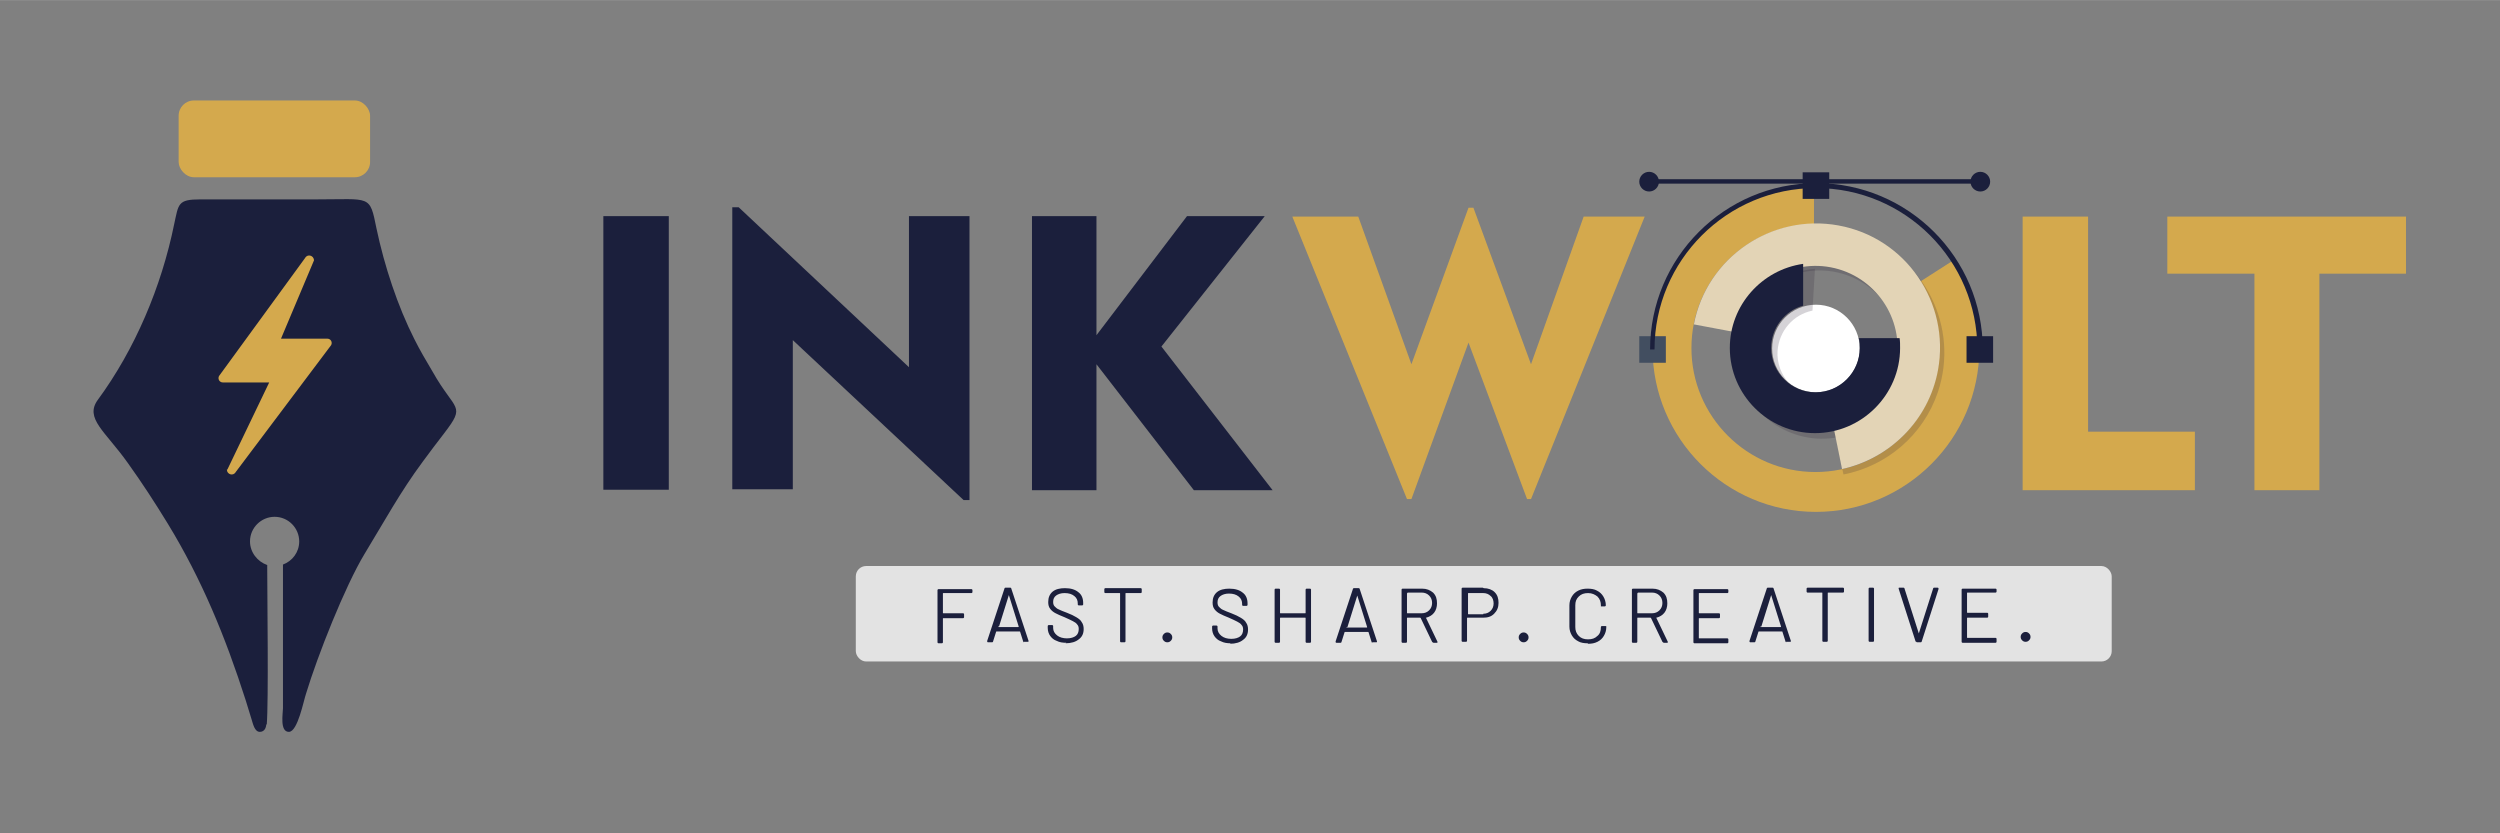 <?xml version="1.0" encoding="UTF-8"?> <svg xmlns="http://www.w3.org/2000/svg" xmlns:xlink="http://www.w3.org/1999/xlink" xml:space="preserve" width="50.8mm" height="16.933mm" version="1.1" style="shape-rendering:geometricPrecision; text-rendering:geometricPrecision; image-rendering:optimizeQuality; fill-rule:evenodd; clip-rule:evenodd" viewBox="0 0 5080 1693"><rect x="0" y="0" width="5080" height="1693" fill="#808080" stroke="none"/> <defs> <style type="text/css"> .fil7 {fill:#424E60} .fil0 {fill:#1B1F3C} .fil1 {fill:#D4A94D} .fil5 {fill:white} .fil8 {fill:#E3D4B6} .fil4 {fill:#E3E3E3} .fil2 {fill:#1B1F3C;fill-rule:nonzero} .fil3 {fill:#D4A94D;fill-rule:nonzero} .fil6 {fill:#31233B;fill-opacity:0.2} </style> </defs> <g id="Layer_x0020_1">  <g id="_1088733968"> <path class="fil0" d="M542 1473c4,-49 1,-262 1,-319 0,-2 0,-4 0,-6 -20,-7 -35,-26 -35,-48 0,-28 23,-50 50,-50 28,0 50,23 50,50 0,22 -14,40 -33,47l0 1 0 291c0,10 -7,48 12,48 18,0 30,-64 35,-78 23,-76 79,-218 119,-284 39,-64 72,-125 118,-187 15,-20 28,-38 43,-57 46,-60 23,-44 -23,-126 -13,-22 -25,-42 -37,-66 -34,-67 -61,-149 -77,-225 -14,-69 -11,-59 -122,-59l-236 0c-46,0 -44,9 -53,50 -26,128 -80,255 -155,357 -28,38 15,64 61,129 30,42 54,79 81,123 69,113 117,230 158,358 4,14 8,25 12,39 3,9 6,26 17,26 9,0 13,-8 13,-16z"></path> <rect class="fil1" x="363" y="204" width="389" height="156" rx="31" ry="31"></rect> <path class="fil1" d="M462 954l85 -177 -94 0c-7,0 -11,-7 -8,-13l175 -240c5,-9 18,-5 18,5l-67 159 94 0c7,0 11,7 8,13l-194 258c-5,9 -18,5 -18,-5z"></path> <path class="fil2" d="M1226 995l0 -556 133 0 0 556 -133 0zm262 0l0 -574 13 0 346 325 0 -307 123 0 0 577 -12 0 -347 -325 0 303 -123 0zm609 0l0 -556 131 0 0 242 184 -242 158 0 -210 265 226 292 -160 0 -198 -256 0 256 -131 0z"></path> <path class="fil3" d="M2859 1014l-233 -574 134 0 108 300 116 -318 10 0 117 318 107 -300 124 0 -231 574 -8 0 -119 -318 -116 318 -10 0zm1251 -18l0 -556 133 0 0 437 217 0 0 119 -350 0zm471 0l0 -440 -177 0 0 -116 485 0 0 116 -176 0 0 440 -133 0z"></path> <rect class="fil4" x="1739" y="1150" width="2552" height="194" rx="21" ry="21"></rect> <path class="fil2" d="M1976 1203c0,1 -1,2 -2,2l-57 0c-1,0 -1,0 -1,1l0 39c0,1 0,1 1,1l40 0c1,0 2,1 2,2l0 6c0,1 -1,2 -2,2l-40 0c-1,0 -1,0 -1,1l0 48c0,1 -1,2 -2,2l-7 0c-1,0 -2,-1 -2,-2l0 -106c0,-1 1,-2 2,-2l67 0c1,0 2,1 2,2l0 6zm105 102c-1,0 -2,-1 -2,-2l-6 -19c0,0 0,-1 -1,-1l-47 0c0,0 -1,0 -1,1l-6 19c0,1 -1,2 -2,2l-8 0c-1,0 -1,0 -2,-1 0,0 0,-1 0,-2l35 -106c0,-1 1,-2 2,-2l10 0c1,0 2,1 2,2l35 106c0,0 0,0 0,1 0,0 0,1 -1,1 0,0 -1,0 -1,0l-8 0zm-53 -32c0,1 0,1 1,1l40 0c1,0 1,0 1,-1l-20 -64c0,0 0,-1 0,-1 0,0 0,0 0,1l-20 64zm139 33c-8,0 -14,-1 -20,-4 -6,-2 -10,-6 -13,-10 -3,-4 -5,-10 -5,-16l0 -4c0,-1 1,-2 2,-2l7 0c1,0 2,1 2,2l0 4c0,6 3,11 8,15 5,4 12,6 20,6 8,0 14,-2 18,-5 4,-3 6,-8 6,-14 0,-4 -1,-7 -3,-9 -2,-3 -5,-5 -9,-7 -4,-2 -10,-5 -17,-8 -8,-3 -14,-6 -18,-8 -4,-2 -8,-5 -11,-9 -3,-4 -4,-8 -4,-14 0,-9 3,-16 9,-21 6,-5 15,-7 25,-7 12,0 21,3 27,8 7,5 10,13 10,22l0 3c0,1 -1,2 -2,2l-7 0c-1,0 -2,-1 -2,-2l0 -2c0,-6 -2,-11 -7,-15 -5,-4 -11,-6 -20,-6 -7,0 -13,2 -17,5 -4,3 -6,7 -6,13 0,4 1,7 3,9 2,2 5,5 8,6 4,2 9,4 17,7 8,3 14,6 19,9 5,3 9,6 11,10 3,4 4,9 4,14 0,9 -3,16 -10,21 -6,5 -15,8 -27,8zm151 -111c1,0 2,1 2,2l0 6c0,1 -1,2 -2,2l-30 0c-1,0 -1,0 -1,1l0 97c0,1 -1,2 -2,2l-7 0c-1,0 -2,-1 -2,-2l0 -97c0,-1 0,-1 -1,-1l-29 0c-1,0 -2,-1 -2,-2l0 -6c0,-1 1,-2 2,-2l72 0zm54 110c-3,0 -5,-1 -7,-3 -2,-2 -3,-4 -3,-7 0,-3 1,-5 3,-7 2,-2 4,-3 7,-3 3,0 5,1 7,3 2,2 3,4 3,7 0,3 -1,5 -3,7 -2,2 -4,3 -7,3zm129 2c-8,0 -14,-1 -20,-4 -6,-2 -10,-6 -13,-10 -3,-4 -5,-10 -5,-16l0 -4c0,-1 1,-2 2,-2l7 0c1,0 2,1 2,2l0 4c0,6 3,11 8,15 5,4 12,6 20,6 8,0 14,-2 18,-5 4,-3 6,-8 6,-14 0,-4 -1,-7 -3,-9 -2,-3 -5,-5 -9,-7 -4,-2 -10,-5 -17,-8 -8,-3 -14,-6 -18,-8 -4,-2 -8,-5 -11,-9 -3,-4 -4,-8 -4,-14 0,-9 3,-16 9,-21 6,-5 15,-7 25,-7 12,0 21,3 27,8 7,5 10,13 10,22l0 3c0,1 -1,2 -2,2l-7 0c-1,0 -2,-1 -2,-2l0 -2c0,-6 -2,-11 -7,-15 -5,-4 -11,-6 -20,-6 -7,0 -13,2 -17,5 -4,3 -6,7 -6,13 0,4 1,7 3,9 2,2 5,5 8,6 4,2 9,4 17,7 8,3 14,6 19,9 5,3 9,6 11,10 3,4 4,9 4,14 0,9 -3,16 -10,21 -6,5 -15,8 -27,8zm152 -109c0,-1 1,-2 2,-2l7 0c1,0 2,1 2,2l0 106c0,1 -1,2 -2,2l-7 0c-1,0 -2,-1 -2,-2l0 -48c0,-1 0,-1 -1,-1l-50 0c-1,0 -1,0 -1,1l0 48c0,1 -1,2 -2,2l-7 0c-1,0 -2,-1 -2,-2l0 -106c0,-1 1,-2 2,-2l7 0c1,0 2,1 2,2l0 47c0,1 0,1 1,1l50 0c1,0 1,0 1,-1l0 -47zm136 108c-1,0 -2,-1 -2,-2l-6 -19c0,0 0,-1 -1,-1l-47 0c0,0 -1,0 -1,1l-6 19c0,1 -1,2 -2,2l-8 0c-1,0 -1,0 -2,-1 0,0 0,-1 0,-2l35 -106c0,-1 1,-2 2,-2l10 0c1,0 2,1 2,2l35 106c0,0 0,0 0,1 0,0 0,1 -1,1 0,0 -1,0 -1,0l-8 0zm-53 -32c0,1 0,1 1,1l40 0c1,0 1,0 1,-1l-20 -64c0,0 0,-1 0,-1 0,0 0,0 0,1l-20 64zm177 32c-1,0 -2,-1 -3,-2l-23 -48c0,0 -1,-1 -1,-1l-26 0c-1,0 -1,0 -1,1l0 48c0,1 -1,2 -2,2l-7 0c-1,0 -2,-1 -2,-2l0 -106c0,-1 1,-2 2,-2l40 0c9,0 16,3 22,8 6,6 8,13 8,22 0,7 -2,14 -6,19 -4,5 -9,8 -16,10 -1,0 -1,0 0,1l23 48c0,0 0,1 0,1 0,1 -1,1 -2,1l-7 0zm-53 -101c-1,0 -1,0 -1,1l0 39c0,1 0,1 1,1l29 0c6,0 11,-2 15,-6 4,-4 6,-9 6,-15 0,-6 -2,-11 -6,-15 -4,-4 -9,-6 -15,-6l-29 0zm155 -10c9,0 17,3 22,8 6,6 8,13 8,22 0,9 -3,16 -9,22 -6,6 -13,8 -23,8l-31 0c-1,0 -1,0 -1,1l0 46c0,1 -1,2 -2,2l-7 0c-1,0 -2,-1 -2,-2l0 -106c0,-1 1,-2 2,-2l41 0zm-1 52c6,0 11,-2 15,-6 4,-4 6,-9 6,-15 0,-6 -2,-12 -6,-15 -4,-4 -9,-6 -15,-6l-30 0c-1,0 -1,0 -1,1l0 41c0,1 0,1 1,1l30 0zm82 58c-3,0 -5,-1 -7,-3 -2,-2 -3,-4 -3,-7 0,-3 1,-5 3,-7 2,-2 4,-3 7,-3 3,0 5,1 7,3 2,2 3,4 3,7 0,3 -1,5 -3,7 -2,2 -4,3 -7,3zm130 2c-7,0 -14,-1 -19,-4 -6,-3 -10,-7 -13,-12 -3,-5 -5,-11 -5,-18l0 -43c0,-7 2,-13 5,-18 3,-5 7,-9 13,-12 6,-3 12,-4 19,-4 7,0 14,1 19,4 6,3 10,7 13,12 3,5 5,11 5,18 0,1 -1,2 -2,2l-7 0 0 0c0,0 -1,0 -1,0 0,0 0,0 0,-1l0 -1c0,-7 -2,-13 -7,-18 -5,-4 -11,-7 -19,-7 -8,0 -14,2 -19,7 -5,5 -7,10 -7,18l0 44c0,7 2,13 7,18 5,5 11,7 19,7 8,0 14,-2 19,-7 5,-4 7,-10 7,-18 0,-1 1,-2 2,-2l7 0c1,0 2,0 2,1l0 1c0,7 -2,13 -5,18 -3,5 -7,9 -13,12 -6,3 -12,4 -19,4zm155 -1c-1,0 -2,-1 -3,-2l-23 -48c0,0 -1,-1 -1,-1l-26 0c-1,0 -1,0 -1,1l0 48c0,1 -1,2 -2,2l-7 0c-1,0 -2,-1 -2,-2l0 -106c0,-1 1,-2 2,-2l40 0c9,0 16,3 22,8 6,6 8,13 8,22 0,7 -2,14 -6,19 -4,5 -9,8 -16,10 -1,0 -1,0 0,1l23 48c0,0 0,1 0,1 0,1 -1,1 -2,1l-7 0zm-53 -101c-1,0 -1,0 -1,1l0 39c0,1 0,1 1,1l29 0c6,0 11,-2 15,-6 4,-4 6,-9 6,-15 0,-6 -2,-11 -6,-15 -4,-4 -9,-6 -15,-6l-29 0zm184 -2c0,1 -1,2 -2,2l-57 0c-1,0 -1,0 -1,1l0 39c0,1 0,1 1,1l40 0c1,0 2,1 2,2l0 6c0,1 -1,2 -2,2l-40 0c-1,0 -1,0 -1,1l0 39c0,1 0,1 1,1l57 0c1,0 2,1 2,2l0 6c0,1 -1,2 -2,2l-67 0c-1,0 -2,-1 -2,-2l0 -106c0,-1 1,-2 2,-2l67 0c1,0 2,1 2,2l0 6zm118 102c-1,0 -2,-1 -2,-2l-6 -19c0,0 0,-1 -1,-1l-47 0c0,0 -1,0 -1,1l-6 19c0,1 -1,2 -2,2l-8 0c-1,0 -1,0 -2,-1 0,0 0,-1 0,-2l35 -106c0,-1 1,-2 2,-2l10 0c1,0 2,1 2,2l35 106c0,0 0,0 0,1 0,0 0,1 -1,1 0,0 -1,0 -1,0l-8 0zm-53 -32c0,1 0,1 1,1l40 0c1,0 1,0 1,-1l-20 -64c0,0 0,-1 0,-1 0,0 0,0 0,1l-20 64zm168 -79c1,0 2,1 2,2l0 6c0,1 -1,2 -2,2l-30 0c-1,0 -1,0 -1,1l0 97c0,1 -1,2 -2,2l-7 0c-1,0 -2,-1 -2,-2l0 -97c0,-1 0,-1 -1,-1l-29 0c-1,0 -2,-1 -2,-2l0 -6c0,-1 1,-2 2,-2l72 0zm54 110c-1,0 -2,-1 -2,-2l0 -106c0,-1 1,-2 2,-2l7 0c1,0 2,1 2,2l0 106c0,1 -1,2 -2,2l-7 0zm95 0c-1,0 -2,-1 -2,-2l-34 -106c0,0 0,0 0,-1 0,0 0,-1 1,-1 0,0 1,0 1,0l8 0c1,0 2,1 2,2l29 91c0,0 0,1 0,1 0,0 0,0 0,-1l29 -91c0,-1 1,-2 2,-2l7 0c1,0 1,0 2,1 0,0 0,1 0,2l-34 106c0,1 -1,2 -2,2l-8 0zm163 -102c0,1 -1,2 -2,2l-57 0c-1,0 -1,0 -1,1l0 39c0,1 0,1 1,1l40 0c1,0 2,1 2,2l0 6c0,1 -1,2 -2,2l-40 0c-1,0 -1,0 -1,1l0 39c0,1 0,1 1,1l57 0c1,0 2,1 2,2l0 6c0,1 -1,2 -2,2l-67 0c-1,0 -2,-1 -2,-2l0 -106c0,-1 1,-2 2,-2l67 0c1,0 2,1 2,2l0 6zm59 102c-3,0 -5,-1 -7,-3 -2,-2 -3,-4 -3,-7 0,-3 1,-5 3,-7 2,-2 4,-3 7,-3 3,0 5,1 7,3 2,2 3,4 3,7 0,3 -1,5 -3,7 -2,2 -4,3 -7,3z"></path> <path class="fil1" d="M3969 529l-67 43c25,39 39,86 39,135 0,139 -113,252 -252,252 -139,0 -252,-113 -252,-252 0,-138 111,-250 249,-252l0 -79c-181,2 -328,150 -328,332 0,183 149,332 332,332 183,0 332,-149 332,-332 0,-66 -19,-127 -52,-178z"></path> <path class="fil5" d="M3779 708c0,49 -40,89 -89,89 -49,0 -89,-40 -89,-89 0,-49 40,-89 89,-89 49,0 89,40 89,89z"></path> <path class="fil6" d="M3790 708c1,7 1,9 1,16 -3,49 -46,87 -95,84 -49,-3 -87,-46 -84,-95 3,-41 32,-74 71,-82l5 -85c-84,7 -154,74 -159,161 -6,95 66,177 162,184 95,6 177,-66 184,-162 0,-7 0,-14 0,-20l-84 -1z"></path> <rect class="fil0" x="3663" y="350" width="54" height="54"></rect> <rect class="fil7" x="3331" y="683" width="54" height="54"></rect> <rect class="fil0" x="3996" y="683" width="54" height="54"></rect> <path class="fil0" d="M4027 710l-9 0c0,-181 -147,-328 -328,-328 -181,0 -328,147 -328,328l-9 0c0,-186 151,-338 338,-338 186,0 338,151 338,338z"></path> <rect class="fil0" x="3351" y="364" width="674" height="9"></rect> <path class="fil0" d="M4024 389c-11,0 -20,-9 -20,-20 0,-11 9,-20 20,-20 11,0 20,9 20,20 0,11 -9,20 -20,20z"></path> <path class="fil6" d="M3540 662c29,-86 123,-133 210,-104 87,29 134,123 106,210 -20,59 -69,100 -126,111 4,28 9,57 16,85 87,-17 162,-79 192,-168 44,-132 -28,-275 -160,-319 -132,-44 -274,28 -318,159l82 27 0 0z"></path> <path class="fil0" d="M3351 389c-11,0 -20,-9 -20,-20 0,-11 9,-20 20,-20 11,0 20,9 20,20 0,11 -9,20 -20,20z"></path> <path class="fil8" d="M3526 675c17,-89 104,-149 194,-132 90,17 150,104 133,194 -12,67 -64,118 -127,132l17 84c96,-21 176,-98 195,-201 25,-137 -65,-269 -202,-294 -136,-25 -268,65 -294,201l85 16 0 0z"></path> <path class="fil0" d="M3777 687c2,7 2,13 2,20 0,49 -40,90 -90,90 -49,0 -90,-40 -90,-90 0,-41 28,-76 65,-86l0 -85c-84,12 -149,84 -149,171 0,95 78,173 173,173 95,0 173,-78 173,-173 0,-7 0,-14 -1,-20l-84 0 0 0z"></path> </g> </g> </svg> 